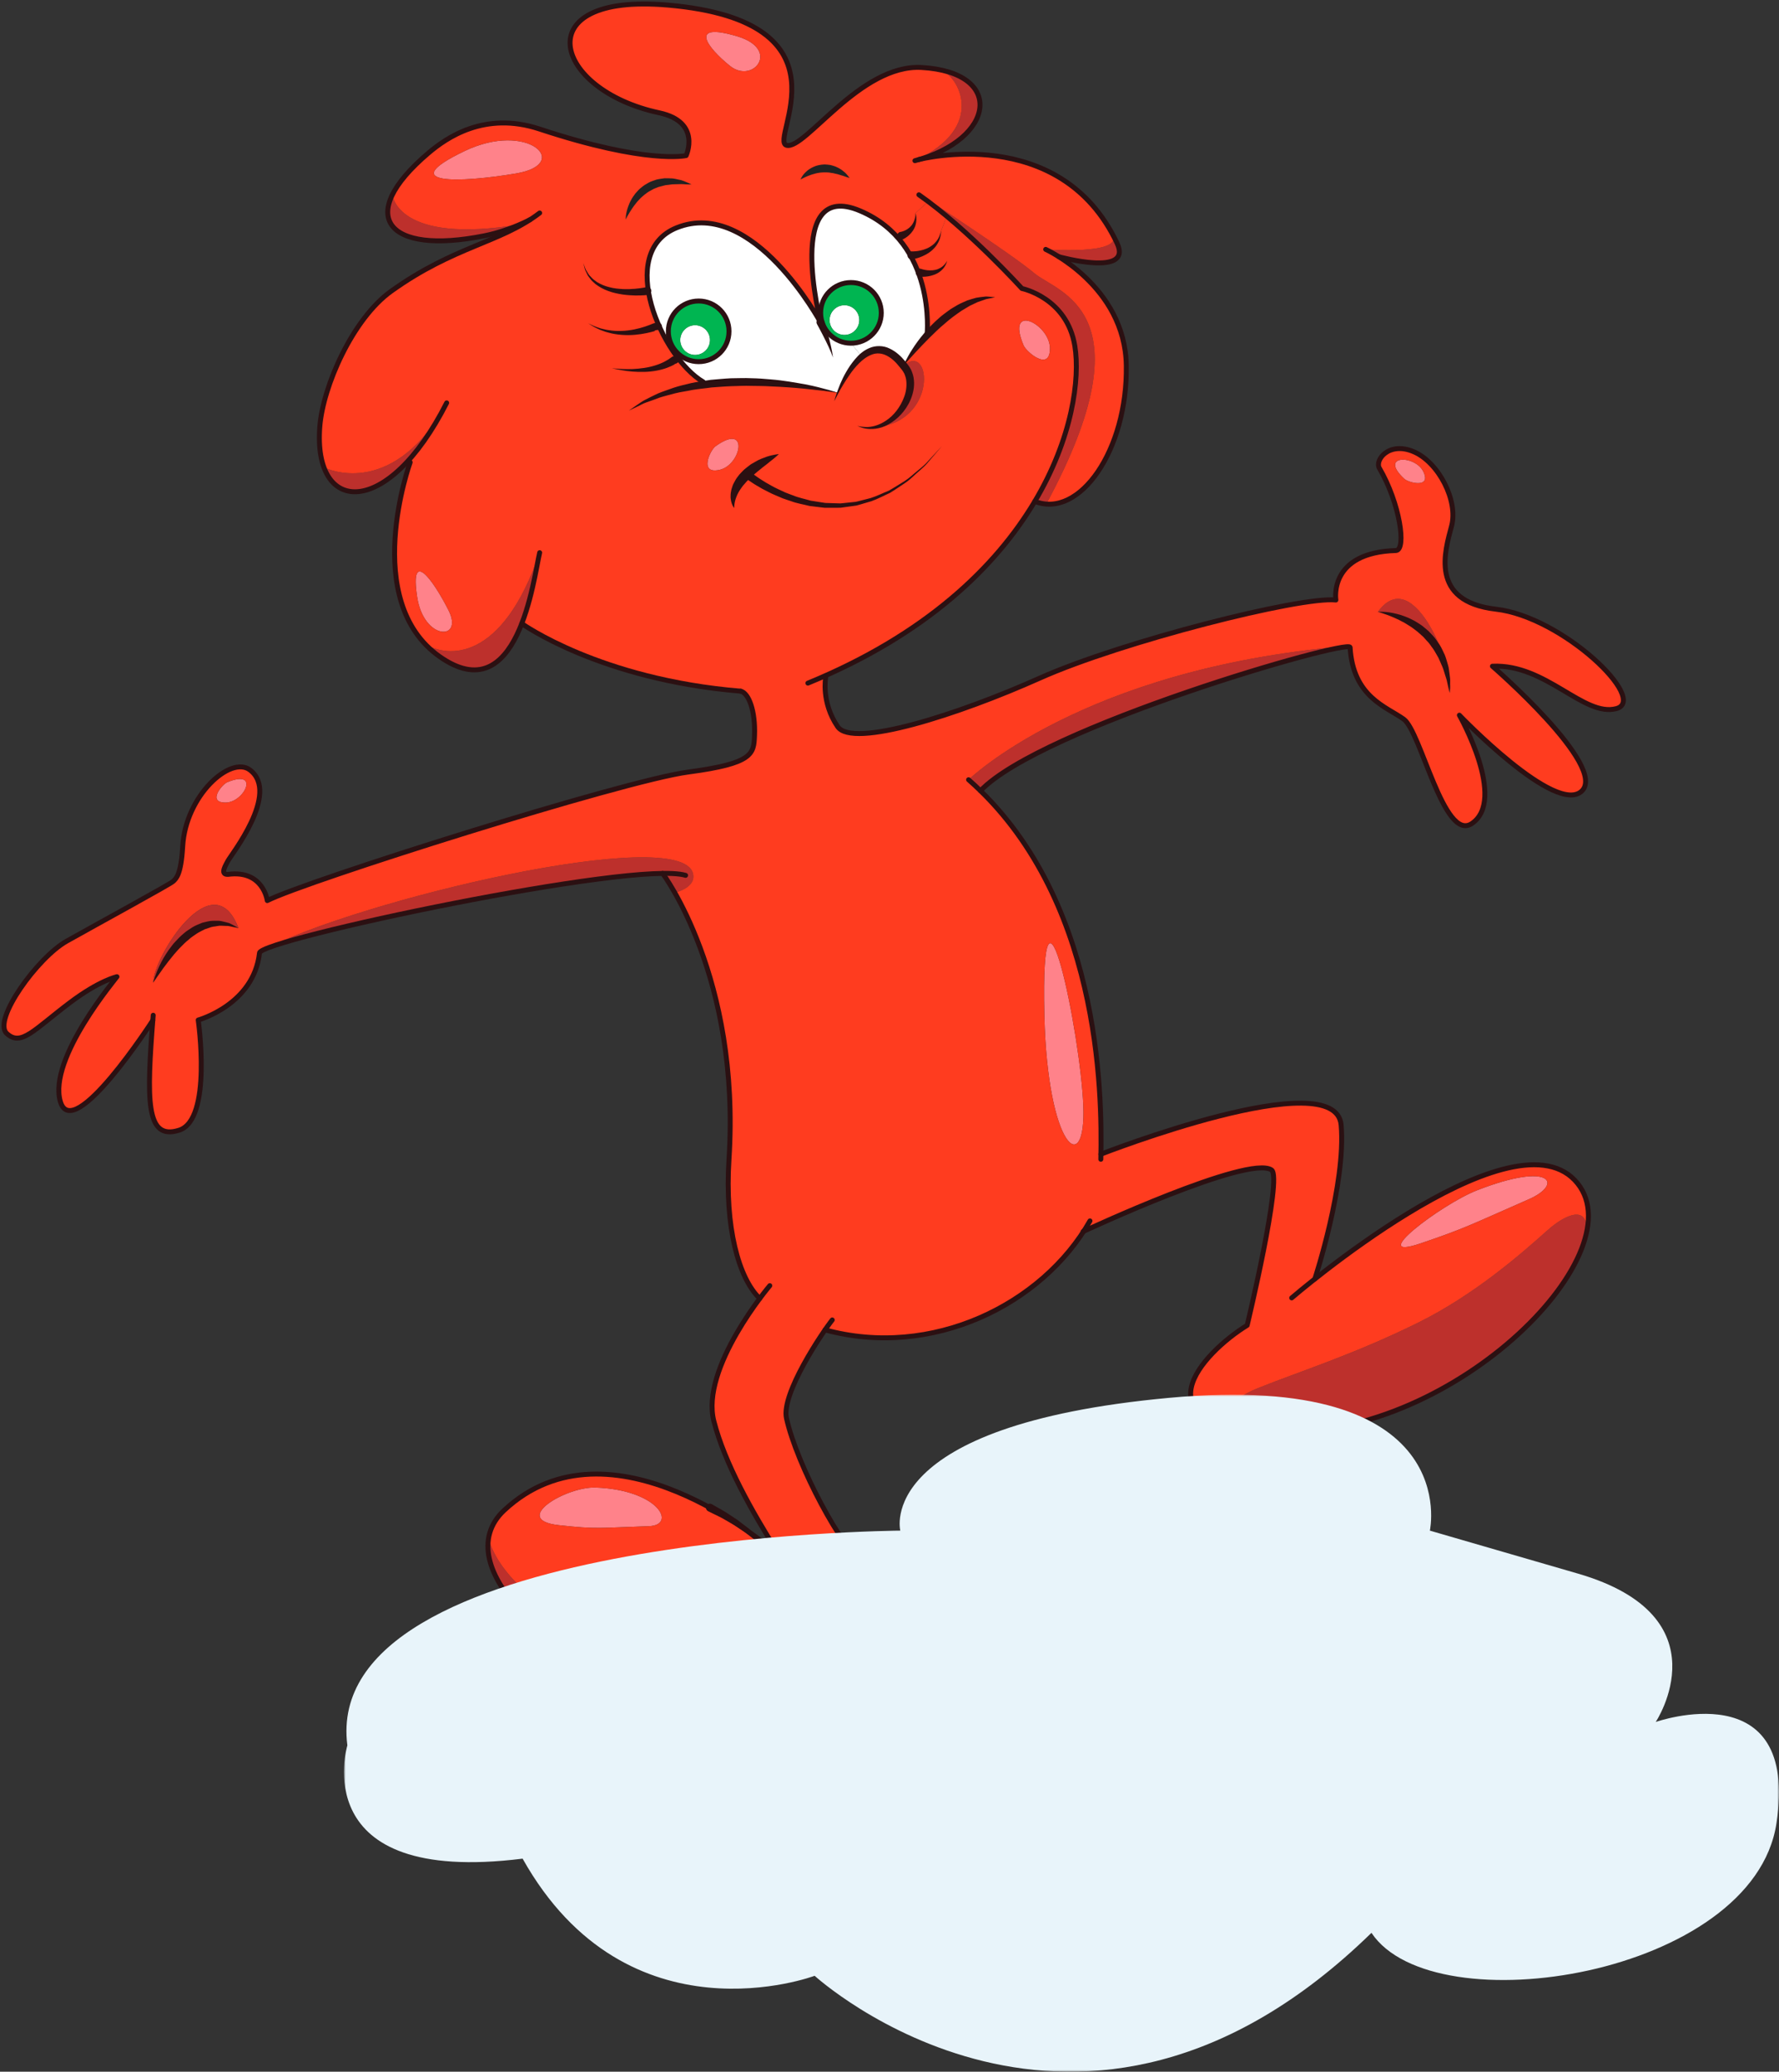 <?xml version="1.0" encoding="UTF-8"?>
<svg width="481px" height="560px" viewBox="0 0 481 560" version="1.1" xmlns="http://www.w3.org/2000/svg" xmlns:xlink="http://www.w3.org/1999/xlink">
    <rect x="0" y="0" width="481" height="560" fill="#333333" stroke="none"/>
    <title>Objet dynamique vectoriel_3</title>
    <defs>
        <polygon id="path-1" points="0 459 440 459 440 0 0 0"></polygon>
        <polygon id="path-3" points="0 456.859 437.854 456.859 437.854 0 0 0"></polygon>
        <polygon id="path-5" points="0 183 388 183 388 0 0 0"></polygon>
    </defs>
    <g id="Page-1" stroke="none" stroke-width="1" fill="none" fill-rule="evenodd">
        <g id="Objet-dynamique-vectoriel_3" transform="translate(0, -0)">
            <g id="g14-Clipped" transform="translate(220, 229.5) scale(-1, 1) rotate(-180) translate(-220, -229.5) translate(0, 0)">
                <mask id="mask-2" fill="white">
                    <use xlink:href="#path-1"></use>
                </mask>
                <g id="path16"></g>
                <g id="g14" mask="url(#mask-2)">
                    <g transform="translate(1.072, 1.073)">
                        <g id="g156-Clipped" transform="translate(0.001, 0)">
                            <mask id="mask-4" fill="white">
                                <use xlink:href="#path-3"></use>
                            </mask>
                            <g id="path24"></g>
                            <g id="g156" mask="url(#mask-4)">
                                <g transform="translate(-0, -0)">
                                    <g id="g30" transform="translate(330.807, 70.776)">
                                        <path d="M86.509,54.573 C91.483,59.013 97.572,61.544 97.1,54.08 L97.1,54.037 C92.233,31.494 52.698,-1.087 14,0.028 C11.706,0.092 9.626,0.221 7.718,0.393 L7.718,0.414 C-4.696,2.495 -0.322,8.5 8.147,11.889 C19.295,16.372 34.346,21.091 51.562,29.628 C66.763,37.157 79.327,48.16 86.509,54.573" id="path28" fill="#BD302C" fill-rule="nonzero"></path>
                                    </g>
                                    <g id="g34" transform="translate(377.698, 120.827)">
                                        <path d="M20.537,15.333 C40.926,23.312 43.884,16.984 34.58,12.93 C18.521,5.895 17.621,5.187 5.464,1.047 C-9.865,-4.165 10.931,11.579 20.537,15.333" id="path32" fill="#FF828A" fill-rule="nonzero"></path>
                                    </g>
                                    <g id="g38" transform="translate(371.478, 270.647)">
                                        <path d="M0,21.878 C9.991,35.692 21.268,4.719 19.403,0 C18.631,20.591 0,21.878 0,21.878" id="path36" fill="#BD302C" fill-rule="nonzero"></path>
                                    </g>
                                    <g id="g42" transform="translate(376.126, 327.33)">
                                        <path d="M7.659,3.074 C9.845,-1.516 3.606,0.114 2.513,1.144 C-4.626,7.75 5.493,7.686 7.659,3.074" id="path40" fill="#FF828A" fill-rule="nonzero"></path>
                                    </g>
                                    <g id="g46" transform="translate(260.806, 244.178)">
                                        <path d="M101.667,39.059 L101.689,38.866 C90.476,37.515 18.288,15.808 3.216,0 C2.165,1.03 1.093,2.016 0,2.981 C0,2.981 30.723,32.989 101.667,39.059" id="path44" fill="#BD302C" fill-rule="nonzero"></path>
                                    </g>
                                    <g id="g50" transform="translate(281.222, 148.573)">
                                        <path d="M10.607,10.408 C11.336,-9.154 0.938,-1.217 0.08,34.86 C-1.035,82.735 9.857,30.013 10.607,10.408" id="path48" fill="#FF828A" fill-rule="nonzero"></path>
                                    </g>
                                    <g id="g54" transform="translate(281.667, 386.858)">
                                        <path d="M19.296,5.342 C23.498,-3.602 4.888,1.309 3.602,1.653 C1.458,3.004 0,3.669 0,3.669 C0,3.669 20.925,2.039 18.138,7.616 C18.545,6.886 18.931,6.136 19.296,5.342" id="path52" fill="#BD302C" fill-rule="nonzero"></path>
                                    </g>
                                    <g id="g58" transform="translate(274.498, 360.716)">
                                        <path d="M8.305,3.149 C8.412,-3.414 1.959,2.034 1.187,3.836 C-3.723,15.547 8.176,9.734 8.305,3.149" id="path56" fill="#FF828A" fill-rule="nonzero"></path>
                                    </g>
                                    <g id="g62" transform="translate(241.338, 388.682)">
                                        <path d="M3.859,0 C2.809,1.845 1.544,3.668 0,5.362 L1.244,5.512 C1.244,5.512 5.682,6.735 5.167,11.668 L8.554,14.779 C10.227,13.535 11.899,12.183 13.55,10.81 L12.049,6.799 C11.277,0.579 4.181,0.214 4.181,0.214 L3.859,0 Z" id="path60" fill="#FF3C1F" fill-rule="nonzero"></path>
                                    </g>
                                    <g id="g66" transform="translate(247.642, 321.696)">
                                        <path d="M41.893,42.706 C39.771,55.79 27.593,58.235 27.593,58.235 C27.593,58.235 17.988,68.831 7.247,77.797 C5.596,79.169 3.923,80.521 2.251,81.765 C1.501,82.344 0.75,82.88 0,83.395 L0.15,83.588 C0.15,83.588 24.506,67.823 31.002,62.332 C37.241,57.098 62.368,52.208 34.175,0 C33.146,0.064 32.095,0.3 31.066,0.708 C41.314,17.932 43.308,34.019 41.893,42.706" id="path64" fill="#BD302C" fill-rule="nonzero"></path>
                                    </g>
                                    <g id="g70" transform="translate(235.635, 342.459)">
                                        <path d="M7.633,16.73 C15.265,23.037 16.787,1.33 0,0 C0.965,0.172 1.908,0.536 2.766,1.008 C8.126,3.947 11.342,11.497 8.169,15.915 C7.976,16.194 7.783,16.43 7.59,16.688 C7.59,16.688 7.611,16.709 7.633,16.73" id="path68" fill="#BD302C" fill-rule="nonzero"></path>
                                    </g>
                                    <g id="g74" transform="translate(246.291, 414.486)">
                                        <path d="M7.418,24.431 C23.434,20.763 19.896,5.941 1.351,0.386 C1.179,0.343 1.093,0.322 1.093,0.322 C0.729,0.193 0.364,0.107 0,0 C19.853,9.202 11.449,23.122 7.354,24.195 L7.418,24.431 Z" id="path72" fill="#BD302C" fill-rule="nonzero"></path>
                                    </g>
                                    <g id="g78" transform="translate(231.905, 341.298)">
                                        <path d="M3.731,1.161 C2.53,0.904 1.286,0.882 0,1.182 C1.329,1.075 2.573,1.054 3.731,1.161" id="path76" fill="#FF3C1F" fill-rule="nonzero"></path>
                                    </g>
                                    <g id="g82" transform="translate(223.222, 367.383)">
                                        <path d="M0,4.032 C0,6.242 1.801,8.043 4.031,8.043 C6.239,8.043 8.04,6.242 8.04,4.032 C8.04,1.802 6.239,0 4.031,0 C1.801,0 0,1.802 0,4.032" id="path80" fill="#FFFFFF" fill-rule="nonzero"></path>
                                    </g>
                                    <g id="g86" transform="translate(220.82, 365.152)">
                                        <path d="M6.432,10.274 C4.202,10.274 2.401,8.472 2.401,6.263 C2.401,4.032 4.202,2.231 6.432,2.231 C8.64,2.231 10.441,4.032 10.441,6.263 C10.441,8.472 8.64,10.274 6.432,10.274 M0,8.194 C0,12.719 3.666,16.409 8.19,16.409 C12.714,16.409 16.38,12.719 16.38,8.194 C16.38,3.668 12.714,0 8.19,0 C4.652,0 1.629,2.252 0.493,5.405 C0.172,6.263 0,7.207 0,8.194" id="path84" fill="#00B551" fill-rule="nonzero"></path>
                                    </g>
                                    <g id="g90" transform="translate(218.44, 359.146)">
                                        <path d="M13.529,2.402 L10.57,6.006 C15.094,6.006 18.76,9.674 18.76,14.199 C18.76,18.725 15.094,22.415 10.57,22.415 C6.046,22.415 2.38,18.725 2.38,14.199 C2.38,13.213 2.552,12.269 2.873,11.411 L2.509,11.282 C2.423,11.475 2.38,11.583 2.38,11.583 C2.38,11.583 -7.525,50.535 13.078,41.762 C17.216,40.003 20.411,37.601 22.898,34.898 C24.442,33.204 25.707,31.38 26.757,29.536 C32.31,19.562 31.152,8.365 31.152,8.365 L31.238,8.279 C27.55,4.29 25.128,0.536 24.827,0.043 C24.806,0.021 24.785,0 24.785,0 C20.497,5.491 16.637,4.976 13.529,2.402" id="path88" fill="#FFFFFF" fill-rule="nonzero"></path>
                                    </g>
                                    <g id="g94" transform="translate(189.887, 438.674)">
                                        <path d="M8.336,9.445 C20.214,5.927 12.667,-3.575 6.428,1.423 C0.189,6.442 -4.978,13.391 8.336,9.445" id="path92" fill="#FF828A" fill-rule="nonzero"></path>
                                    </g>
                                    <g id="g98" transform="translate(190.212, 330.756)">
                                        <path d="M2.158,6.533 C11.334,13.118 9.19,1.578 3.358,0.184 C-2.452,-1.188 0.743,5.525 2.158,6.533" id="path96" fill="#FF828A" fill-rule="nonzero"></path>
                                    </g>
                                    <g id="g102" transform="translate(182.851, 361.978)">
                                        <path d="M8.04,4.032 C8.04,1.823 6.239,0 4.009,0 C1.801,0 0,1.823 0,4.032 C0,6.242 1.801,8.043 4.009,8.043 C6.239,8.043 8.04,6.242 8.04,4.032" id="path100" fill="#FFFFFF" fill-rule="nonzero"></path>
                                    </g>
                                    <g id="g106" transform="translate(179.635, 360.155)">
                                        <path d="M8.19,0 C3.666,0 0,3.689 0,8.215 C0,12.741 3.666,16.409 8.19,16.409 C12.714,16.409 16.401,12.741 16.401,8.215 C16.401,3.689 12.714,0 8.19,0 M7.225,9.867 C5.017,9.867 3.216,8.065 3.216,5.856 C3.216,3.646 5.017,1.823 7.225,1.823 C9.455,1.823 11.256,3.646 11.256,5.856 C11.256,8.065 9.455,9.867 7.225,9.867" id="path104" fill="#00B551" fill-rule="nonzero"></path>
                                    </g>
                                    <g id="g110" transform="translate(173.885, 351.768)">
                                        <path d="M5.749,16.602 C5.749,12.076 9.416,8.387 13.939,8.387 C18.463,8.387 22.151,12.076 22.151,16.602 C22.151,21.128 18.463,24.795 13.939,24.795 C9.416,24.795 5.749,21.128 5.749,16.602 M15.183,2.917 C3.863,9.566 -8.487,37.944 7.979,44.593 C28.647,52.937 46.935,18.961 46.935,18.961 C46.935,18.961 46.978,18.854 47.064,18.661 L47.428,18.79 C48.565,15.637 51.588,13.384 55.125,13.384 L58.084,9.781 C55.811,7.893 53.946,4.89 52.66,2.359 C52.231,1.501 51.866,0.708 51.545,0 C51.545,0 33.3,4.676 15.29,2.209 L15.183,2.917 Z" id="path108" fill="#FFFFFF" fill-rule="nonzero"></path>
                                    </g>
                                    <g id="g114" transform="translate(70.056, 201.129)">
                                        <path d="M116.225,20.72 C117.233,16.816 111.315,15.508 111.315,15.508 C109.493,18.704 108.207,20.463 108.014,20.699 C83.615,20.377 9.283,4.676 0,0 C25.792,13.513 112.773,34.104 116.225,20.72" id="path112" fill="#BD302C" fill-rule="nonzero"></path>
                                    </g>
                                    <g id="g118" transform="translate(144.833, 44.929)">
                                        <path d="M15.142,10.903 C32.272,10.281 37.182,0.693 29.506,0.458 C16.235,0.029 15.592,-0.422 5.172,0.736 C-7.949,2.195 7.08,11.182 15.142,10.903" id="path116" fill="#FF828A" fill-rule="nonzero"></path>
                                    </g>
                                    <g id="g122" transform="translate(130.879, 0)">
                                        <path d="M0.173,42.083 C0.559,40.131 8.17,9.115 92.921,1.458 C78.728,-1.009 62.005,0.042 50.556,1.758 C23.306,5.855 -2.357,26.768 0.173,42.083" id="path120" fill="#BD302C" fill-rule="nonzero"></path>
                                    </g>
                                    <g id="g126" transform="translate(116.232, 409.41)">
                                        <path d="M8.324,7.692 C25.454,15.907 37.46,4.239 22.303,1.644 C7.145,-0.93 -10.886,-1.509 8.324,7.692" id="path124" fill="#FF828A" fill-rule="nonzero"></path>
                                    </g>
                                    <g id="g130" transform="translate(113.922, 276.859)">
                                        <path d="M0,6.936 C5.939,3.332 20.732,1.895 30.916,31.688 C30.209,28.664 29.008,19.998 26.071,12.512 C22.34,2.903 15.78,-4.819 3.838,3.611 C2.401,4.619 1.136,5.734 0,6.936" id="path128" fill="#BD302C" fill-rule="nonzero"></path>
                                    </g>
                                    <g id="g134" transform="translate(111.327, 287.151)">
                                        <path d="M8.876,5.803 C13.036,-2.476 2.166,-2.433 0.386,9.428 C-1.629,22.727 4.696,14.061 8.876,5.803" id="path132" fill="#FF828A" fill-rule="nonzero"></path>
                                    </g>
                                    <g id="g138" transform="translate(103.769, 392.823)">
                                        <path d="M26.104,1.372 C6.294,-2.618 -3.697,2.401 1.255,12.461 C1.255,12.461 2.413,-1.138 35.795,4.46 C33.544,3.474 30.07,2.165 26.104,1.372" id="path136" fill="#BD302C" fill-rule="nonzero"></path>
                                    </g>
                                    <g id="g142" transform="translate(86.543, 324.998)">
                                        <path d="M0,6.586 C0.75,6.2 17.538,-1.758 32.031,21.901 C29.008,16.281 25.856,11.798 22.748,8.387 C12.778,-2.509 3.28,-2.444 0,6.586" id="path140" fill="#BD302C" fill-rule="nonzero"></path>
                                    </g>
                                    <g id="g146" transform="translate(57.462, 240.982)">
                                        <path d="M2.882,5.491 C11.865,9.202 7.577,0.043 2.474,0 C-2.607,-0.043 1.488,4.912 2.882,5.491" id="path144" fill="#FF828A" fill-rule="nonzero"></path>
                                    </g>
                                    <g id="g150" transform="translate(0, 1.458)">
                                        <path d="M40.362,190.856 C40.362,190.856 49.409,212.348 63.388,205.613 C56.506,223.652 40.362,197.698 40.362,190.856 M275.685,363.094 C276.457,361.292 282.91,355.844 282.803,362.407 C282.674,368.992 270.775,374.805 275.685,363.094 M390.881,269.189 C392.746,273.908 381.469,304.88 371.478,291.067 C371.478,291.067 390.109,289.78 390.881,269.189 M354.433,110.764 C370.02,123.098 410.391,152.419 424.67,137.49 C428.186,133.822 429.086,128.91 427.907,123.398 C428.379,130.862 422.29,128.331 417.316,123.891 C410.134,117.478 397.57,106.474 382.369,98.946 C365.153,90.409 350.102,85.69 338.954,81.207 C330.485,77.818 326.111,71.812 338.525,69.732 L338.525,69.71 C307.18,72.799 324.782,91.245 336.124,98.216 C336.124,98.216 345.729,138.176 342.727,140.214 C336.724,144.311 294.681,124.921 291.915,123.634 C278.258,102.549 249.55,89.444 222,96.994 C217.905,91.074 210.358,78.633 211.58,73.078 C214.367,60.508 226.738,37.257 232.72,33.461 C241.253,28.013 253.302,22.715 249.314,14.586 C245.305,6.37 235.378,2.038 223.801,0 C139.049,7.657 131.438,38.673 131.052,40.625 L131.052,40.646 C131.481,43.392 132.832,45.966 135.254,48.218 C152.792,64.584 175.518,57.334 190.891,48.926 C194.707,46.845 198.051,44.7 200.774,42.834 L200.796,42.813 C205.062,39.853 207.764,37.579 208.128,37.3 C208.128,37.3 208.471,37.215 209.071,37.064 C202.254,47.875 194.857,60.937 191.941,72.306 C189.132,83.266 199.274,98.667 204.333,105.466 C198.63,110.957 194.857,124.771 196.036,143.11 C198.416,180.024 187.181,204.948 181.371,215.179 C181.371,215.179 187.289,216.488 186.281,220.392 C182.829,233.776 95.848,213.185 70.056,199.672 C70.013,199.65 69.992,199.629 69.97,199.629 C69.391,199.328 69.091,199.071 69.091,198.878 C67.526,184.893 52.518,180.753 52.518,180.753 C52.518,180.753 56.399,153.813 47.351,150.96 C38.475,148.172 38.539,158.553 40.255,180.646 L40.233,180.646 C40.233,180.646 18.6,147.078 15.234,158.725 C11.868,170.393 30.521,192.186 30.521,192.443 C30.521,192.443 25.826,191.478 17.829,185.451 C8.031,178.072 4.622,173.503 0.741,177.128 C-3.139,180.753 9.103,197.655 16.95,202.052 C25.204,206.728 44.993,217.474 45.765,218.247 C46.558,219.019 47.887,219.984 48.316,227.706 C49.109,241.433 61.266,252.308 66.497,248.34 C74.751,242.098 61.309,225.282 60.537,223.738 C60.129,222.901 58.221,220.005 60.537,220.113 C70.12,221.421 71.192,213.034 71.192,213.034 C81.29,218.204 167.435,245.466 185.037,247.782 C202.661,250.12 202.725,252.737 202.94,257.67 C203.197,264.234 201.396,269.124 199.209,269.639 C161.068,272.771 139.993,287.914 139.993,287.914 C142.93,295.4 144.13,304.065 144.838,307.09 C134.654,277.297 119.861,278.734 113.922,282.337 C98.314,298.681 109.398,330.298 109.805,331.456 L109.291,331.928 C112.4,335.338 115.551,339.821 118.574,345.441 C104.081,321.782 87.294,329.74 86.543,330.126 L86.522,330.126 C85.471,332.936 85.042,336.668 85.407,341.194 C86.264,352.047 94.283,370.301 104.703,377.765 C120.461,389.069 132.146,390.549 142.265,397.112 C142.008,396.984 141.043,396.49 139.564,395.825 C106.182,390.227 105.024,403.826 105.024,403.826 C106.632,407.108 109.827,410.904 114.779,415.108 C119.56,419.162 129.916,426.519 144.795,421.586 C173.996,411.934 184.437,414.422 184.437,414.422 C184.437,414.422 188.682,423.516 177.169,425.962 C148.397,432.139 140.979,458.436 179.442,455.111 C230.704,450.65 206.606,418.433 211.623,417.189 C216.618,415.945 231.519,439.174 248.092,438.231 C250.172,438.123 252.058,437.845 253.709,437.458 L253.645,437.223 C257.74,436.15 266.144,422.229 246.291,413.028 C246.655,413.135 247.02,413.221 247.384,413.349 C247.384,413.349 247.47,413.371 247.642,413.414 C250.879,414.186 284.561,421.457 299.805,393.016 C302.592,387.439 281.667,389.069 281.667,389.069 C281.667,389.069 283.124,388.404 285.268,387.053 C291.4,383.192 303.192,373.668 303.449,357.689 C303.792,336.797 292.944,319.359 281.817,320.238 C310.01,372.446 284.883,377.336 278.644,382.57 C272.147,388.061 247.792,403.826 247.792,403.826 L247.642,403.633 C248.392,403.118 249.142,402.582 249.893,402.003 L246.505,398.893 C247.02,393.959 242.582,392.737 242.582,392.737 L241.338,392.587 C238.851,395.289 235.657,397.691 231.519,399.45 C210.915,408.223 220.82,369.271 220.82,369.271 C220.82,369.271 202.532,403.247 181.864,394.903 C165.399,388.254 177.748,359.876 189.068,353.227 L189.175,352.519 C207.185,354.986 225.43,350.31 225.43,350.31 C225.752,351.018 226.116,351.811 226.545,352.669 C227.831,355.2 229.697,358.203 231.969,360.091 C235.078,362.665 238.937,363.18 243.225,357.689 C243.418,357.431 243.611,357.195 243.804,356.916 C246.977,352.498 243.761,344.948 238.401,342.009 C237.544,341.537 236.6,341.173 235.635,341.001 C234.478,340.894 233.234,340.915 231.905,341.022 C233.191,340.722 234.435,340.744 235.635,341.001 C252.423,342.331 250.9,364.038 243.268,357.731 C243.568,358.225 245.991,361.978 249.678,365.968 L249.593,366.054 C249.593,366.054 250.75,377.25 245.198,387.224 L245.519,387.439 C245.519,387.439 252.616,387.803 253.388,394.024 L254.888,398.035 C265.63,389.069 275.235,378.473 275.235,378.473 C275.235,378.473 287.412,376.028 289.535,362.944 C290.95,354.257 288.956,338.17 278.708,320.946 C268.867,304.408 251.394,286.82 222,273.779 L222.171,273.371 C222.171,273.371 220.885,266.636 225.43,260.03 C229.461,254.153 258.04,263.333 280.059,273.178 C302.056,283.002 350.531,295.314 360.115,294.284 C360.115,294.284 358.014,307.133 376.388,307.669 C379.239,307.926 377.46,320.388 371.885,329.912 C370.599,332.121 374.458,337.247 381.19,334.352 C387.922,331.456 393.218,321.117 391.395,314.297 C389.659,307.712 385.264,293.877 403.38,291.796 C421.497,289.737 444.738,267.258 435.926,264.92 C427.135,262.582 416.909,277.061 402.437,276.396 C402.437,276.396 433.61,249.391 426.621,242.656 C419.76,236.05 394.504,262.089 393.518,263.097 C394.075,262.11 406.275,240.103 396.841,233.84 C389.316,228.843 383.12,258.7 378.467,262.068 C373.793,265.435 364.746,268.03 363.952,281.501 C363.91,281.672 363.395,281.694 362.495,281.586 L362.473,281.779 C291.529,275.709 260.806,245.702 260.806,245.702 C261.899,244.737 262.971,243.75 264.022,242.72 C295.581,211.962 296.91,163.379 296.589,144.482 C296.589,144.482 360.072,169.299 361.53,152.376 C362.88,136.804 354.755,111.729 354.433,110.764 M378.639,327.016 C379.732,325.986 385.971,324.356 383.784,328.946 C381.619,333.558 371.499,333.622 378.639,327.016 M281.302,181.976 C282.16,145.898 292.558,137.962 291.829,157.524 C291.079,177.128 280.187,229.851 281.302,181.976 M412.278,132.299 C421.583,136.353 418.624,142.681 398.235,134.702 C388.63,130.948 367.833,115.204 383.162,120.416 C395.319,124.556 396.219,125.264 412.278,132.299 M193.571,329.483 C199.402,330.877 201.546,342.417 192.37,335.832 C190.955,334.824 187.76,328.11 193.571,329.483 M124.556,415.645 C105.346,406.443 123.377,407.022 138.535,409.596 C153.693,412.191 141.686,423.86 124.556,415.645 M111.713,295.121 C113.493,283.259 124.363,283.217 120.204,291.496 C116.023,299.754 109.698,308.419 111.713,295.121 M198.223,446.66 C184.909,450.607 190.076,443.657 196.315,438.638 C202.554,433.64 210.101,443.143 198.223,446.66 M159.974,54.374 C151.913,54.653 136.884,45.666 150.005,44.207 C160.425,43.049 161.068,43.499 174.339,43.928 C182.014,44.164 177.105,53.752 159.974,54.374 M59.936,239.524 C65.039,239.567 69.327,248.726 60.344,245.015 C58.95,244.436 54.855,239.481 59.936,239.524" id="path148" fill="#FF3C1F" fill-rule="nonzero"></path>
                                    </g>
                                    <g id="g154" transform="translate(40.362, 192.314)">
                                        <path d="M23.026,14.757 C9.048,21.492 0,0 0,0 C0,6.842 16.144,32.796 23.026,14.757" id="path152" fill="#BD302C" fill-rule="nonzero"></path>
                                    </g>
                                </g>
                            </g>
                        </g>
                        <g id="g160" transform="translate(103.764, 392.821)" stroke-linecap="round" stroke-linejoin="round">
                            <path d="M142.538,21.67 C164.252,27.436 167.022,45.576 144.326,46.865 C127.753,47.804 112.861,24.587 107.854,25.825 C102.848,27.063 126.942,59.286 75.673,63.741 C37.225,67.083 44.633,40.777 73.409,34.609 C84.912,32.144 80.68,23.052 80.68,23.052 C80.68,23.052 70.236,20.579 41.035,30.231 C26.156,35.149 15.803,27.807 11.02,23.753 C-9.168,6.636 -0.146,-3.914 26.117,1.369 C33.128,2.778 38.57,5.781 38.57,5.781" id="path162" stroke="#2B1012" stroke-width="1.333"></path>
                        </g>
                        <g id="g164" transform="translate(247.378, 386.857)" stroke-linecap="round" stroke-linejoin="round">
                            <path d="M0,27.947 C0,27.947 38.21,37.981 53.576,5.333 C57.932,-3.922 37.818,1.68 37.818,1.68" id="path166" stroke="#2B1012" stroke-width="1.333"></path>
                        </g>
                        <g id="g168" transform="translate(278.716, 321.641)" stroke-linecap="round" stroke-linejoin="round">
                            <path d="M2.942,68.878 C2.942,68.878 24.381,59.095 24.739,37.502 C25.117,14.657 12.096,-4.049 -4.76058717e-16,0.76" id="path170" stroke="#2B1012" stroke-width="1.333"></path>
                        </g>
                        <g id="g172" transform="translate(85.276, 324.997)" stroke-linecap="round" stroke-linejoin="round">
                            <path d="M59.564,75.361 C48.844,67.193 36.536,66.487 19.42,54.222 C9.001,46.758 0.982,28.505 0.125,17.662 C-1.777,-6.363 18.488,-7.406 34.422,24.03" id="path174" stroke="#2B1012" stroke-width="1.333"></path>
                        </g>
                        <g id="g176" transform="translate(105.615, 276.851)" stroke-linecap="round" stroke-linejoin="round">
                            <path d="M4.214,56.114 C4.214,56.114 -9.334,18.788 12.155,3.612 C33.415,-11.4 37.595,24.796 39.225,31.687" id="path178" stroke="#2B1012" stroke-width="1.333"></path>
                        </g>
                        <g id="g180" transform="translate(224.491, 341.962)">
                            <path d="M0,7.478 C0,7.478 0.187,8.31 0.671,9.721 C1.192,11.124 1.882,13.134 3.199,15.39 C3.833,16.519 4.627,17.694 5.607,18.859 C6.58,20.015 7.811,21.188 9.491,21.881 C11.14,22.614 13.306,22.606 14.999,21.737 C16.721,20.924 18.089,19.637 19.208,18.265 L20.033,17.216 C20.4,16.722 20.507,16.467 20.754,16.053 C21.195,15.075 21.476,14.148 21.538,13.213 C21.727,11.334 21.305,9.537 20.653,7.973 C19.33,4.818 16.97,2.527 14.637,1.249 C13.505,0.577 12.261,0.228 11.211,0.084 C10.141,-0.06 9.202,-0.002 8.456,0.127 C7.703,0.249 7.148,0.47 6.777,0.612 C6.41,0.773 6.215,0.861 6.215,0.861 C6.215,0.861 7.043,0.586 8.497,0.543 C9.942,0.466 12.021,0.916 14.013,2.283 C16.033,3.589 17.872,5.899 18.895,8.662 C19.416,10.037 19.628,11.557 19.478,12.997 C19.433,13.73 19.165,14.419 18.938,14.981 C18.753,15.287 18.475,15.791 18.318,15.961 L17.561,16.896 C16.575,18.153 15.402,19.24 14.12,19.865 C12.842,20.508 11.464,20.615 10.177,20.126 C8.898,19.648 7.718,18.781 6.745,17.797 C5.763,16.817 4.914,15.772 4.213,14.745 C2.804,12.711 1.715,10.862 1.053,9.556 C0.364,8.248 0,7.478 0,7.478" id="path182" fill="#2B1012" fill-rule="nonzero"></path>
                        </g>
                        <g id="g184" transform="translate(168.948, 346.936)">
                            <path d="M0,0 C0,0 0.748,0.519 2.058,1.429 C2.738,1.842 3.478,2.475 4.487,2.96 C5.482,3.47 6.614,4.052 7.881,4.637 C9.159,5.169 10.581,5.62 12.073,6.167 C13.571,6.681 15.207,7.029 16.888,7.443 C18.578,7.797 20.344,8.041 22.139,8.316 C23.942,8.464 25.775,8.655 27.61,8.741 C29.445,8.747 31.283,8.854 33.088,8.756 C34.893,8.721 36.666,8.605 38.375,8.438 C41.799,8.172 44.953,7.576 47.65,7.115 C50.341,6.6 52.545,5.993 54.082,5.573 C55.619,5.144 56.477,4.824 56.477,4.824 C56.477,4.824 55.574,4.948 53.998,5.165 C52.429,5.414 50.163,5.598 47.474,5.92 C44.775,6.192 41.621,6.42 38.249,6.553 C36.563,6.664 34.82,6.651 33.052,6.684 C31.281,6.759 29.49,6.624 27.696,6.6 C25.904,6.54 24.12,6.377 22.36,6.259 C20.621,5.999 18.882,5.879 17.231,5.592 C15.6,5.229 13.974,5.051 12.487,4.665 C11.011,4.253 9.579,3.925 8.308,3.513 C7.069,3.029 5.907,2.625 4.869,2.265 C3.821,1.924 2.991,1.388 2.266,1.07 C0.823,0.388 0,0 0,0" id="path186" fill="#2B1012" fill-rule="nonzero"></path>
                        </g>
                        <g id="g188" transform="translate(243.228, 359.145)">
                            <path d="M0,0 C0,0 0.761,1.898 2.416,4.457 C3.237,5.74 4.277,7.188 5.514,8.646 C6.747,10.105 8.164,11.587 9.727,12.925 C10.488,13.614 11.342,14.199 12.152,14.811 C12.952,15.435 13.872,15.877 14.688,16.392 C15.542,16.857 16.427,17.207 17.235,17.573 C18.084,17.861 18.906,18.084 19.647,18.294 C20.415,18.442 21.133,18.502 21.755,18.579 C22.37,18.697 22.934,18.575 23.378,18.567 C24.261,18.485 24.767,18.438 24.767,18.438 C24.767,18.438 24.274,18.328 23.408,18.14 C22.983,18.035 22.462,18.007 21.899,17.771 C21.337,17.578 20.704,17.357 20.014,17.119 C19.358,16.808 18.646,16.471 17.894,16.113 C17.182,15.686 16.429,15.235 15.651,14.768 C14.157,13.732 12.574,12.608 11.123,11.297 C9.609,10.064 8.226,8.663 6.904,7.372 C5.596,6.064 4.408,4.798 3.385,3.706 C1.355,1.482 0,0 0,0" id="path190" fill="#2B1012" fill-rule="nonzero"></path>
                        </g>
                        <g id="g192" transform="translate(173.893, 354.692)" stroke-linecap="round" stroke-linejoin="round">
                            <path d="M15.175,0 C3.865,6.634 -8.489,35.02 7.982,41.667 C28.647,50.009 46.918,16.04 46.918,16.04 C46.918,16.04 37.013,54.994 57.621,46.225 C78.227,37.455 75.699,12.818 75.699,12.818" id="path194" stroke="#2B1012" stroke-width="1.333"></path>
                        </g>
                        <g id="g196" transform="translate(241.507, 393.117)">
                            <path d="M0.771,2.101 C0.799,2.112 0.844,2.101 1.024,2.142 C1.197,2.178 1.457,2.245 1.757,2.363 C2.366,2.586 3.144,3.028 3.734,3.714 C4.343,4.383 4.709,5.293 4.842,6.011 C4.936,6.369 4.941,6.678 4.966,6.897 C4.986,7.116 4.996,7.24 4.996,7.24 C4.996,7.24 5.018,7.118 5.056,6.901 C5.091,6.685 5.172,6.372 5.174,5.988 C5.239,5.224 5.134,4.132 4.636,3.135 C4.162,2.125 3.348,1.29 2.655,0.79 C2.312,0.533 1.999,0.351 1.768,0.229 C1.542,0.106 1.347,0.035 1.375,0.044 C0.807,-0.123 0.211,0.201 0.044,0.769 C-0.123,1.337 0.202,1.934 0.771,2.101" id="path198" fill="#2B1012" fill-rule="nonzero"></path>
                        </g>
                        <g id="g200" transform="translate(244.292, 387.817)">
                            <path d="M1.155,2.159 C1.155,2.159 1.738,2.119 2.722,2.252 C3.672,2.395 4.967,2.7 6.078,3.386 C6.622,3.73 7.163,4.124 7.555,4.605 C7.973,5.062 8.307,5.563 8.509,6.031 C8.974,6.949 9.051,7.67 9.09,7.657 C9.049,7.665 9.114,6.949 8.824,5.913 C8.708,5.39 8.46,4.791 8.104,4.206 C7.774,3.594 7.265,3.039 6.721,2.528 C5.61,1.505 4.217,0.87 3.158,0.495 C2.109,0.13 1.292,0.019 1.292,0.019 L1.228,0.01 C0.636,-0.071 0.09,0.343 0.01,0.935 C-0.071,1.525 0.343,2.072 0.932,2.153 C1.005,2.162 1.084,2.164 1.155,2.159" id="path202" fill="#2B1012" fill-rule="nonzero"></path>
                        </g>
                        <g id="g204" transform="translate(246.524, 383.105)">
                            <path d="M1.49,2.133 C1.49,2.133 1.891,1.972 2.642,1.842 C3.366,1.726 4.376,1.653 5.341,1.884 C6.31,2.101 7.196,2.665 7.723,3.255 C8.274,3.83 8.486,4.353 8.514,4.336 C8.484,4.351 8.409,3.793 7.995,3.06 C7.609,2.316 6.792,1.423 5.723,0.883 C4.666,0.327 3.474,0.113 2.586,0.033 C1.716,-0.042 1.055,0.033 1.055,0.033 L0.967,0.042 C0.371,0.111 -0.06,0.647 0.007,1.243 C0.073,1.842 0.611,2.271 1.207,2.204 C1.306,2.193 1.402,2.168 1.49,2.133" id="path206" fill="#2B1012" fill-rule="nonzero"></path>
                        </g>
                        <g id="g208" transform="translate(156.634, 378.053)">
                            <path d="M17.435,0.148 C17.435,0.148 16.046,-0.028 14.045,0.004 C13.035,0.017 11.858,0.094 10.608,0.272 C9.361,0.472 8.031,0.725 6.764,1.214 C5.484,1.653 4.29,2.331 3.285,3.097 C2.834,3.547 2.322,3.895 1.99,4.373 C1.664,4.851 1.265,5.238 1.07,5.703 C0.855,6.151 0.66,6.563 0.487,6.928 C0.362,7.31 0.294,7.655 0.219,7.932 C0.079,8.487 0,8.802 0,8.802 C0,8.802 0.111,8.496 0.307,7.959 C0.409,7.694 0.51,7.363 0.669,7.005 C0.873,6.67 1.102,6.293 1.353,5.881 C1.582,5.458 2.007,5.126 2.354,4.712 C2.706,4.298 3.231,4.019 3.681,3.648 C4.691,3.033 5.849,2.522 7.079,2.239 C8.293,1.906 9.566,1.799 10.743,1.733 C11.929,1.686 13.038,1.728 13.983,1.814 C15.895,1.984 17.083,2.263 17.083,2.263 C17.66,2.4 18.239,2.042 18.374,1.465 C18.511,0.885 18.153,0.309 17.576,0.171 C17.538,0.163 17.501,0.156 17.465,0.152 L17.435,0.148 Z" id="path210" fill="#2B1012" fill-rule="nonzero"></path>
                        </g>
                        <g id="g212" transform="translate(157.944, 367.342)">
                            <path d="M18.054,1.292 C18.054,1.292 18.037,1.29 18.001,1.286 C17.952,1.29 17.898,1.271 18.012,1.209 C18.084,1.161 18.205,1.138 18.29,1.172 C18.198,1.146 18.091,1.116 17.971,1.082 C17.458,0.934 16.708,0.73 15.799,0.544 C13.987,0.164 11.515,-0.143 9.063,0.07 C7.838,0.153 6.625,0.357 5.525,0.664 C4.968,0.786 4.449,0.977 3.96,1.159 C3.465,1.324 3.01,1.509 2.607,1.721 C1.777,2.088 1.136,2.478 0.697,2.768 C0.253,3.045 0,3.203 0,3.203 C0,3.203 0.27,3.075 0.742,2.849 C1.207,2.611 1.882,2.298 2.731,2.032 C3.145,1.869 3.608,1.74 4.106,1.635 C4.597,1.511 5.113,1.384 5.662,1.329 C6.747,1.153 7.922,1.091 9.084,1.142 C11.417,1.202 13.694,1.751 15.336,2.294 C16.159,2.562 16.828,2.828 17.302,3.023 C17.428,3.075 17.542,3.122 17.641,3.16 C17.919,3.261 18.2,3.293 18.406,3.291 C18.653,3.281 18.704,3.283 18.726,3.298 C18.762,3.306 18.779,3.311 18.779,3.311 C19.292,3.431 19.806,3.115 19.926,2.603 C20.048,2.09 19.731,1.575 19.219,1.455 C19.189,1.449 19.159,1.442 19.129,1.438 L18.054,1.292 Z" id="path214" fill="#2B1012" fill-rule="nonzero"></path>
                        </g>
                        <g id="g216" transform="translate(164.369, 357.388)">
                            <path d="M16.916,2.218 C16.974,2.231 16.659,2.184 17.096,2.169 C17.173,2.177 17.259,2.205 17.325,2.252 L17.225,2.197 C17.139,2.147 17.042,2.094 16.933,2.031 C16.483,1.776 15.808,1.452 14.986,1.143 C13.342,0.513 11.072,0.067 8.818,0.013 C6.565,-0.058 4.344,0.17 2.708,0.459 C1.072,0.747 0,1.002 0,1.002 C0,1.002 1.1,0.88 2.742,0.794 C4.387,0.704 6.584,0.751 8.717,1.081 C10.855,1.394 12.89,2.07 14.26,2.799 C14.948,3.16 15.482,3.503 15.84,3.769 C15.934,3.837 16.016,3.9 16.088,3.951 L16.206,4.037 C16.341,4.125 16.485,4.191 16.62,4.234 C17.268,4.374 17.1,4.329 17.154,4.35 C17.744,4.284 18.166,3.754 18.099,3.164 C18.035,2.576 17.503,2.152 16.916,2.218" id="path218" fill="#2B1012" fill-rule="nonzero"></path>
                        </g>
                        <g id="g220" transform="translate(219.689, 361.28)">
                            <path d="M2.113,9.867 C2.113,9.867 2.842,7.43 3.459,4.972 C3.768,3.741 4.051,2.503 4.218,1.566 C4.394,0.631 4.435,0 4.435,0 C4.435,0 4.261,0.607 3.896,1.474 C3.538,2.342 3.009,3.477 2.454,4.601 C1.343,6.849 0.134,9.039 0.134,9.039 C-0.153,9.562 0.037,10.218 0.558,10.506 C1.079,10.793 1.735,10.602 2.023,10.081 C2.059,10.015 2.091,9.937 2.113,9.867" id="path222" fill="#2B1012" fill-rule="nonzero"></path>
                        </g>
                        <g id="g224" transform="translate(39.343, 151.975)" stroke-linecap="round" stroke-linejoin="round">
                            <path d="M144.95,69.34 C131.229,73.484 29.746,51.988 29.746,48.361 C28.191,34.376 13.177,30.232 13.177,30.232 C13.177,30.232 17.06,3.294 7.999,0.445 C-1.063,-2.403 -0.804,8.474 1.008,31.525" id="path226" stroke="#2B1012" stroke-width="1.333"></path>
                        </g>
                        <g id="g228" transform="translate(40.352, 192.307)">
                            <path d="M0,0 C0,0 0.418,1.918 1.689,4.56 C2.307,5.89 3.167,7.376 4.224,8.893 C4.809,9.609 5.308,10.435 6.014,11.124 C6.672,11.851 7.365,12.567 8.147,13.211 C8.885,13.893 9.768,14.414 10.602,14.965 C11.442,15.506 12.416,15.821 13.286,16.203 C14.234,16.407 15.13,16.707 16.016,16.722 C16.901,16.703 17.739,16.812 18.481,16.619 C19.227,16.454 19.896,16.276 20.477,16.119 C21.039,15.894 21.496,15.613 21.877,15.42 C22.619,15.002 23.041,14.764 23.041,14.764 C23.041,14.764 22.565,14.856 21.731,15.019 C21.322,15.098 20.837,15.227 20.282,15.323 C19.707,15.334 19.071,15.347 18.395,15.39 C17.716,15.441 16.989,15.193 16.234,15.137 C15.48,15.03 14.74,14.635 13.944,14.431 C13.203,14.039 12.42,13.678 11.68,13.196 C10.954,12.683 10.188,12.215 9.528,11.572 C8.81,11.014 8.154,10.371 7.525,9.712 C6.869,9.088 6.305,8.376 5.712,7.737 C4.592,6.39 3.578,5.09 2.742,3.934 C1.078,1.626 0,0 0,0" id="path230" fill="#2B1012" fill-rule="nonzero"></path>
                        </g>
                        <g id="g232" transform="translate(14.833, 157.732)" stroke-linecap="round" stroke-linejoin="round">
                            <path d="M15.688,36.17 C15.688,35.911 -2.958,14.114 0.406,2.458 C3.772,-9.197 25.411,24.379 25.411,24.379" id="path234" stroke="#2B1012" stroke-width="1.333"></path>
                        </g>
                        <g id="g236" transform="translate(140.004, 271.097)" stroke-linecap="round" stroke-linejoin="round">
                            <path d="M59.197,0 C21.054,3.134 0,18.271 0,18.271" id="path238" stroke="#2B1012" stroke-width="1.333"></path>
                        </g>
                        <g id="g240" transform="translate(0, 177.311)" stroke-linecap="round" stroke-linejoin="round">
                            <path d="M30.521,16.591 C30.521,16.591 25.83,15.62 17.835,9.599 C8.037,2.216 4.624,-2.357 0.741,1.268 C-3.141,4.895 9.112,21.797 16.941,26.207 C25.215,30.866 45,41.623 45.776,42.399 C46.552,43.175 47.89,44.136 48.325,51.852 C49.101,65.579 61.27,76.456 66.499,72.495 C74.747,66.246 61.305,49.424 60.546,47.89 C60.13,47.051 58.211,44.162 60.546,44.263 C70.125,45.558 71.193,37.178 71.193,37.178 C81.289,42.358 167.444,69.603 185.048,71.933 C202.653,74.264 202.732,76.874 202.934,81.819 C203.199,88.378 201.392,93.272 199.201,93.785" id="path242" stroke="#2B1012" stroke-width="1.333"></path>
                        </g>
                        <g id="g244" transform="translate(196.456, 320.598)">
                            <path d="M0.99,0 C0.99,0 0.754,0.251 0.49,0.806 C0.364,1.085 0.229,1.437 0.145,1.862 C0.068,2.28 -0.033,2.78 0.01,3.314 C-0.003,3.861 0.1,4.436 0.235,5.049 C0.433,5.624 0.585,6.293 0.934,6.859 C1.237,7.467 1.584,8.065 2.028,8.599 C2.429,9.18 2.945,9.637 3.417,10.156 C3.912,10.65 4.483,11.025 5.004,11.456 C5.514,11.907 6.131,12.155 6.663,12.499 C7.739,13.17 8.867,13.528 9.795,13.886 C10.745,14.199 11.577,14.35 12.152,14.461 C12.728,14.562 13.067,14.594 13.067,14.594 C13.067,14.594 12.083,13.616 10.55,12.475 C10.181,12.162 9.785,11.829 9.349,11.51 C8.91,11.197 8.479,10.825 8.031,10.461 C7.589,10.092 7.103,9.736 6.665,9.337 C6.23,8.936 5.735,8.573 5.336,8.138 C4.924,7.72 4.442,7.344 4.103,6.89 C3.726,6.454 3.329,6.053 3.035,5.603 C2.388,4.74 1.891,3.863 1.58,3.037 C0.917,1.396 0.99,0 0.99,0" id="path246" fill="#2B1012" fill-rule="nonzero"></path>
                        </g>
                        <g id="g248" transform="translate(199.744, 320.663)">
                            <path d="M1.776,9.942 C1.776,9.942 1.954,9.798 2.291,9.528 C2.614,9.27 3.101,8.897 3.766,8.44 C4.407,7.96 5.249,7.464 6.193,6.859 C7.17,6.319 8.251,5.652 9.505,5.077 C10.131,4.785 10.783,4.481 11.458,4.165 C12.142,3.878 12.871,3.631 13.611,3.348 C15.073,2.722 16.722,2.424 18.379,1.933 C19.23,1.797 20.096,1.66 20.973,1.521 L22.3,1.317 L23.651,1.272 C24.56,1.244 25.473,1.214 26.391,1.186 L29.14,1.469 L30.518,1.611 C30.973,1.688 31.414,1.83 31.863,1.937 C32.754,2.164 33.646,2.392 34.53,2.617 C36.266,3.157 37.876,3.99 39.497,4.633 C41.015,5.485 42.428,6.42 43.802,7.25 C45.157,8.11 46.234,9.206 47.338,10.07 C48.427,10.961 49.424,11.78 50.153,12.668 C50.927,13.509 51.604,14.242 52.16,14.847 C53.274,16.057 53.911,16.748 53.911,16.748 C53.911,16.748 53.3,16.035 52.23,14.787 C51.692,14.161 51.043,13.402 50.296,12.531 C49.593,11.613 48.624,10.755 47.561,9.819 C46.48,8.912 45.432,7.765 44.094,6.847 C42.735,5.956 41.335,4.955 39.817,4.032 C38.194,3.318 36.571,2.409 34.806,1.789 C33.906,1.525 32.997,1.259 32.085,0.991 C31.629,0.864 31.176,0.704 30.709,0.607 L29.292,0.41 L26.451,0.015 C25.499,0.011 24.549,0.004 23.606,0 L22.197,0 L20.812,0.161 C19.895,0.272 18.986,0.384 18.094,0.493 C16.357,0.935 14.621,1.197 13.081,1.789 C12.301,2.055 11.531,2.286 10.807,2.561 C10.093,2.863 9.404,3.155 8.742,3.436 C7.413,3.99 6.261,4.644 5.219,5.174 C4.212,5.77 3.313,6.259 2.619,6.739 C1.909,7.188 1.356,7.582 0.981,7.859 C0.62,8.129 0.43,8.273 0.43,8.273 C-0.044,8.629 -0.141,9.3 0.213,9.774 C0.569,10.248 1.242,10.345 1.716,9.989 C1.725,9.983 1.733,9.976 1.742,9.97 L1.776,9.942 Z" id="path250" fill="#2B1012" fill-rule="nonzero"></path>
                        </g>
                        <g id="g252" transform="translate(217.364, 273.272)" stroke-linecap="round" stroke-linejoin="round">
                            <path d="M0,0 C64.114,26.267 75.013,73.663 72.177,91.125 C70.054,104.205 57.862,106.67 57.862,106.67 C57.862,106.67 43.319,122.711 30.014,132.008" id="path254" stroke="#2B1012" stroke-width="1.333"></path>
                        </g>
                        <g id="g256" transform="translate(222.006, 234.737)" stroke-linecap="round" stroke-linejoin="round">
                            <path d="M42.024,9.445 C58.333,26.541 141.438,50.551 141.957,48.221 C142.733,34.751 151.793,32.162 156.454,28.795 C161.113,25.427 167.314,-4.439 174.835,0.563 C184.476,6.979 171.501,29.872 171.501,29.872 C171.501,29.872 197.616,2.635 204.606,9.37 C211.597,16.103 180.435,43.106 180.435,43.106 C194.907,43.777 205.125,29.314 213.926,31.643 C222.729,33.975 199.495,56.452 181.374,58.524 C163.251,60.596 167.65,74.428 169.397,81.017 C171.209,87.847 165.924,98.173 159.192,101.07 C152.462,103.968 148.586,98.84 149.872,96.641 C155.457,87.1 157.23,74.638 154.383,74.379 C136.001,73.862 138.115,61.003 138.115,61.003 C128.535,62.039 80.054,49.732 58.048,39.888 C36.042,30.047 7.454,20.863 3.417,26.753 C-1.113,33.368 0.167,40.086 0.167,40.086" id="path258" stroke="#2B1012" stroke-width="1.333"></path>
                        </g>
                        <g id="g260" transform="translate(371.469, 270.656)">
                            <path d="M0,21.874 C0,21.874 0.508,21.934 1.402,21.891 C2.296,21.855 3.58,21.728 5.081,21.338 C5.836,21.162 6.642,20.913 7.472,20.576 C8.314,20.278 9.157,19.836 10.025,19.382 C10.842,18.837 11.768,18.378 12.534,17.668 C12.93,17.331 13.344,17.007 13.732,16.651 L14.823,15.501 C15.582,14.755 16.088,13.805 16.708,12.97 C17.28,12.104 17.639,11.132 18.089,10.259 C18.46,9.35 18.683,8.421 18.948,7.569 C19.227,6.72 19.249,5.86 19.377,5.101 C19.484,4.335 19.587,3.638 19.542,3.007 C19.525,2.383 19.51,1.838 19.497,1.392 C19.446,0.506 19.416,0 19.416,0 C19.416,0 19.292,0.493 19.073,1.356 C18.978,1.785 18.863,2.302 18.73,2.898 C18.638,3.496 18.387,4.14 18.172,4.845 C17.919,5.538 17.771,6.325 17.422,7.087 C17.072,7.848 16.755,8.663 16.371,9.476 C15.906,10.246 15.484,11.074 14.967,11.851 C14.384,12.584 13.921,13.429 13.22,14.079 L12.27,15.137 C11.929,15.465 11.56,15.763 11.213,16.076 C10.533,16.726 9.753,17.23 9.037,17.779 C8.263,18.234 7.551,18.757 6.803,19.128 C6.067,19.521 5.362,19.888 4.682,20.177 C3.338,20.782 2.165,21.205 1.329,21.473 C0.497,21.754 0,21.874 0,21.874" id="path262" fill="#2B1012" fill-rule="nonzero"></path>
                        </g>
                        <g id="g264" transform="translate(260.807, 144.563)" stroke-linecap="round" stroke-linejoin="round">
                            <path d="M35.757,0 C36.162,18.373 35.539,71.323 0,102.598" id="path266" stroke="#2B1012" stroke-width="1.333"></path>
                        </g>
                        <g id="g268" transform="translate(222.006, 96.298)" stroke-linecap="round" stroke-linejoin="round">
                            <path d="M0,2.159 C28.755,-5.73 58.771,8.887 71.622,31.613" id="path270" stroke="#2B1012" stroke-width="1.333"></path>
                        </g>
                        <g id="g272" transform="translate(178.08, 106.933)" stroke-linecap="round" stroke-linejoin="round">
                            <path d="M0,114.91 C0,114.91 21.12,86.964 17.949,37.631 C16.772,19.307 20.541,5.478 26.264,0" id="path274" stroke="#2B1012" stroke-width="1.333"></path>
                        </g>
                        <g id="g276" transform="translate(291.769, 70.781)" stroke-linecap="round" stroke-linejoin="round">
                            <path d="M56.402,36.314 C56.402,36.314 115.039,86.818 132.903,68.17 C150.767,49.522 101.234,-1.362 53.046,0.028 C13.254,1.173 32.325,21.486 44.363,28.899 C44.363,28.899 53.964,68.85 50.964,70.89 C44.738,75.128 0,54.25 0,54.25" id="path278" stroke="#2B1012" stroke-width="1.333"></path>
                        </g>
                        <g id="g280" transform="translate(296.591, 112.208)" stroke-linecap="round" stroke-linejoin="round">
                            <path d="M0,33.738 C0,33.738 63.492,58.554 64.945,41.618 C66.311,25.743 57.834,2.84217094e-14 57.834,2.84217094e-14" id="path282" stroke="#2B1012" stroke-width="1.333"></path>
                        </g>
                        <g id="g284" transform="translate(179.635, 360.166)" stroke-linecap="round" stroke-linejoin="round">
                            <path d="M16.395,8.2 C16.395,3.67 12.725,0 8.199,0 C3.67,0 0,3.67 0,8.2 C0,12.73 3.67,16.4 8.199,16.4 C12.725,16.4 16.395,12.73 16.395,8.2 Z" id="path286" stroke="#2B1012" stroke-width="1.333"></path>
                        </g>
                        <g id="g288" transform="translate(220.811, 365.153)" stroke-linecap="round" stroke-linejoin="round">
                            <path d="M16.395,8.2 C16.395,3.67 12.725,0 8.199,0 C3.67,0 0,3.67 0,8.2 C0,12.73 3.67,16.4 8.199,16.4 C12.725,16.4 16.395,12.73 16.395,8.2 Z" id="path290" stroke="#2B1012" stroke-width="1.333"></path>
                        </g>
                        <g id="g292" transform="translate(191.457, 38.521)" stroke-linecap="round" stroke-linejoin="round">
                            <path d="M15.608,71.883 C15.608,71.883 -3.227,49.704 0.484,35.248 C3.402,23.88 10.79,10.813 17.604,0" id="path294" stroke="#2B1012" stroke-width="1.333"></path>
                        </g>
                        <g id="g296" transform="translate(189.798, 25.866)">
                            <path d="M1.607,25.46 C1.607,25.46 2.077,25.19 2.9,24.72 C3.719,24.216 4.913,23.648 6.296,22.683 C6.988,22.224 7.741,21.726 8.534,21.2 C9.287,20.628 10.078,20.021 10.899,19.394 C11.729,18.785 12.492,18.03 13.315,17.331 C14.151,16.645 14.874,15.804 15.661,15.045 C17.177,13.453 18.559,11.743 19.709,10.043 C20.873,8.35 21.767,6.651 22.459,5.171 C23.801,2.175 24.104,0 24.104,0 C24.104,0 23.664,2.151 22.157,5.026 C21.383,6.446 20.401,8.059 19.16,9.646 C17.931,11.242 16.478,12.827 14.906,14.281 C14.089,14.978 13.345,15.746 12.488,16.366 C11.643,16.996 10.865,17.679 10.02,18.223 C9.188,18.781 8.384,19.319 7.621,19.83 C6.832,20.285 6.086,20.716 5.395,21.113 C4.06,21.938 2.763,22.466 1.935,22.908 C1.086,23.328 0.599,23.566 0.599,23.566 C0.068,23.83 -0.151,24.474 0.11,25.003 C0.372,25.535 1.015,25.754 1.547,25.492 C1.566,25.482 1.59,25.471 1.607,25.46" id="path298" fill="#2B1012" fill-rule="nonzero"></path>
                        </g>
                        <g id="g300" transform="translate(168.102, 398.603)">
                            <path d="M0.002,0 C0.002,0 -0.079,1.512 0.718,3.629 C0.911,4.159 1.147,4.725 1.48,5.289 C1.765,5.879 2.189,6.433 2.612,7.018 C3.113,7.535 3.555,8.164 4.192,8.608 C4.773,9.12 5.437,9.534 6.13,9.912 C6.807,10.319 7.59,10.487 8.302,10.77 C9.043,10.961 9.802,11.029 10.512,11.141 C11.23,11.151 11.925,11.121 12.575,11.096 C13.22,11.04 13.816,10.875 14.363,10.763 C15.469,10.587 16.301,10.111 16.897,9.886 C17.484,9.626 17.808,9.459 17.808,9.459 C17.808,9.459 17.439,9.463 16.796,9.472 C16.157,9.459 15.278,9.624 14.223,9.541 C13.7,9.513 13.136,9.532 12.553,9.496 C11.97,9.412 11.365,9.32 10.742,9.268 C10.141,9.112 9.524,8.951 8.896,8.786 C8.312,8.518 7.663,8.372 7.118,8.011 C6.539,7.72 5.973,7.4 5.476,6.986 C4.938,6.632 4.492,6.167 4.016,5.763 C3.619,5.283 3.143,4.886 2.807,4.406 C2.438,3.951 2.101,3.503 1.808,3.072 C0.631,1.345 0.002,0 0.002,0" id="path302" fill="#222222" fill-rule="nonzero"></path>
                        </g>
                        <g id="g304" transform="translate(215.38, 409.415)">
                            <path d="M0,0 C0,0 0.313,0.974 1.404,2.001 C1.93,2.531 2.665,3.037 3.542,3.428 C4.417,3.835 5.454,4.02 6.492,4.062 C7.009,4.058 7.523,3.975 8.025,3.919 C8.516,3.807 8.99,3.653 9.436,3.498 C10.308,3.127 11.056,2.685 11.612,2.196 C12.212,1.778 12.57,1.255 12.851,0.946 C13.117,0.613 13.25,0.414 13.25,0.414 C13.25,0.414 13.003,0.472 12.604,0.596 C12.199,0.704 11.683,0.952 11.024,1.115 C10.709,1.214 10.368,1.319 10.008,1.431 C9.641,1.506 9.262,1.579 8.887,1.692 C8.503,1.77 8.098,1.778 7.708,1.875 C7.309,1.89 6.906,1.935 6.505,1.92 C5.705,1.924 4.905,1.819 4.153,1.645 C3.405,1.461 2.691,1.235 2.082,0.98 C0.86,0.485 0,0 0,0" id="path306" fill="#222222" fill-rule="nonzero"></path>
                        </g>
                        <g id="g308" transform="translate(130.848, 0)" stroke-linecap="round" stroke-linejoin="round">
                            <path d="M90.511,34.64 C86.937,36.426 77.289,38.752 77.289,38.752 C75.734,39.916 33.134,76.487 4.398,49.68 C-11.498,34.854 18.419,6.578 50.579,1.751 C71.393,-1.372 109.517,-2.238 118.472,16.05 C122.447,24.17 110.411,29.479 101.867,34.919 C95.888,38.726 83.517,61.973 80.728,74.542 C79.246,81.208 90.472,97.816 93.101,101.133" id="path310" stroke="#2B1012" stroke-width="1.333"></path>
                        </g>
                    </g>
                </g>
            </g>
            <g id="Objet-dynamique-vectoriel_1" transform="translate(93, 377)">
                <g id="g14-Clipped" transform="translate(194, 91.5) scale(-1, 1) rotate(-180) translate(-194, -91.5) translate(0, 0)">
                    <mask id="mask-6" fill="white">
                        <use xlink:href="#path-5"></use>
                    </mask>
                    <g id="path16"></g>
                    <g id="g14" mask="url(#mask-6)">
                        <g transform="translate(0, 0)" id="g20">
                            <g transform="translate(0, 0)">
                                <path d="M0.921,88.206 C0.921,88.206 -10.66,50.207 48.298,57.596 C76.725,6.928 127.26,25.929 127.26,25.929 C127.26,25.929 198.852,-39.516 277.813,37.54 C294.658,12.206 380.99,25.929 387.307,67.096 C393.624,108.262 354.67,94.54 354.67,94.54 C354.67,94.54 373.621,123.04 333.614,134.651 L293.606,146.262 C293.606,146.262 303.081,189.54 223.067,182.151 C143.052,174.763 150.422,146.262 150.422,146.262 C150.422,146.262 -6.448,145.206 0.921,88.206" id="path22" fill="#E8F4FA" fill-rule="nonzero"></path>
                            </g>
                        </g>
                    </g>
                </g>
            </g>
        </g>
    </g>
</svg>